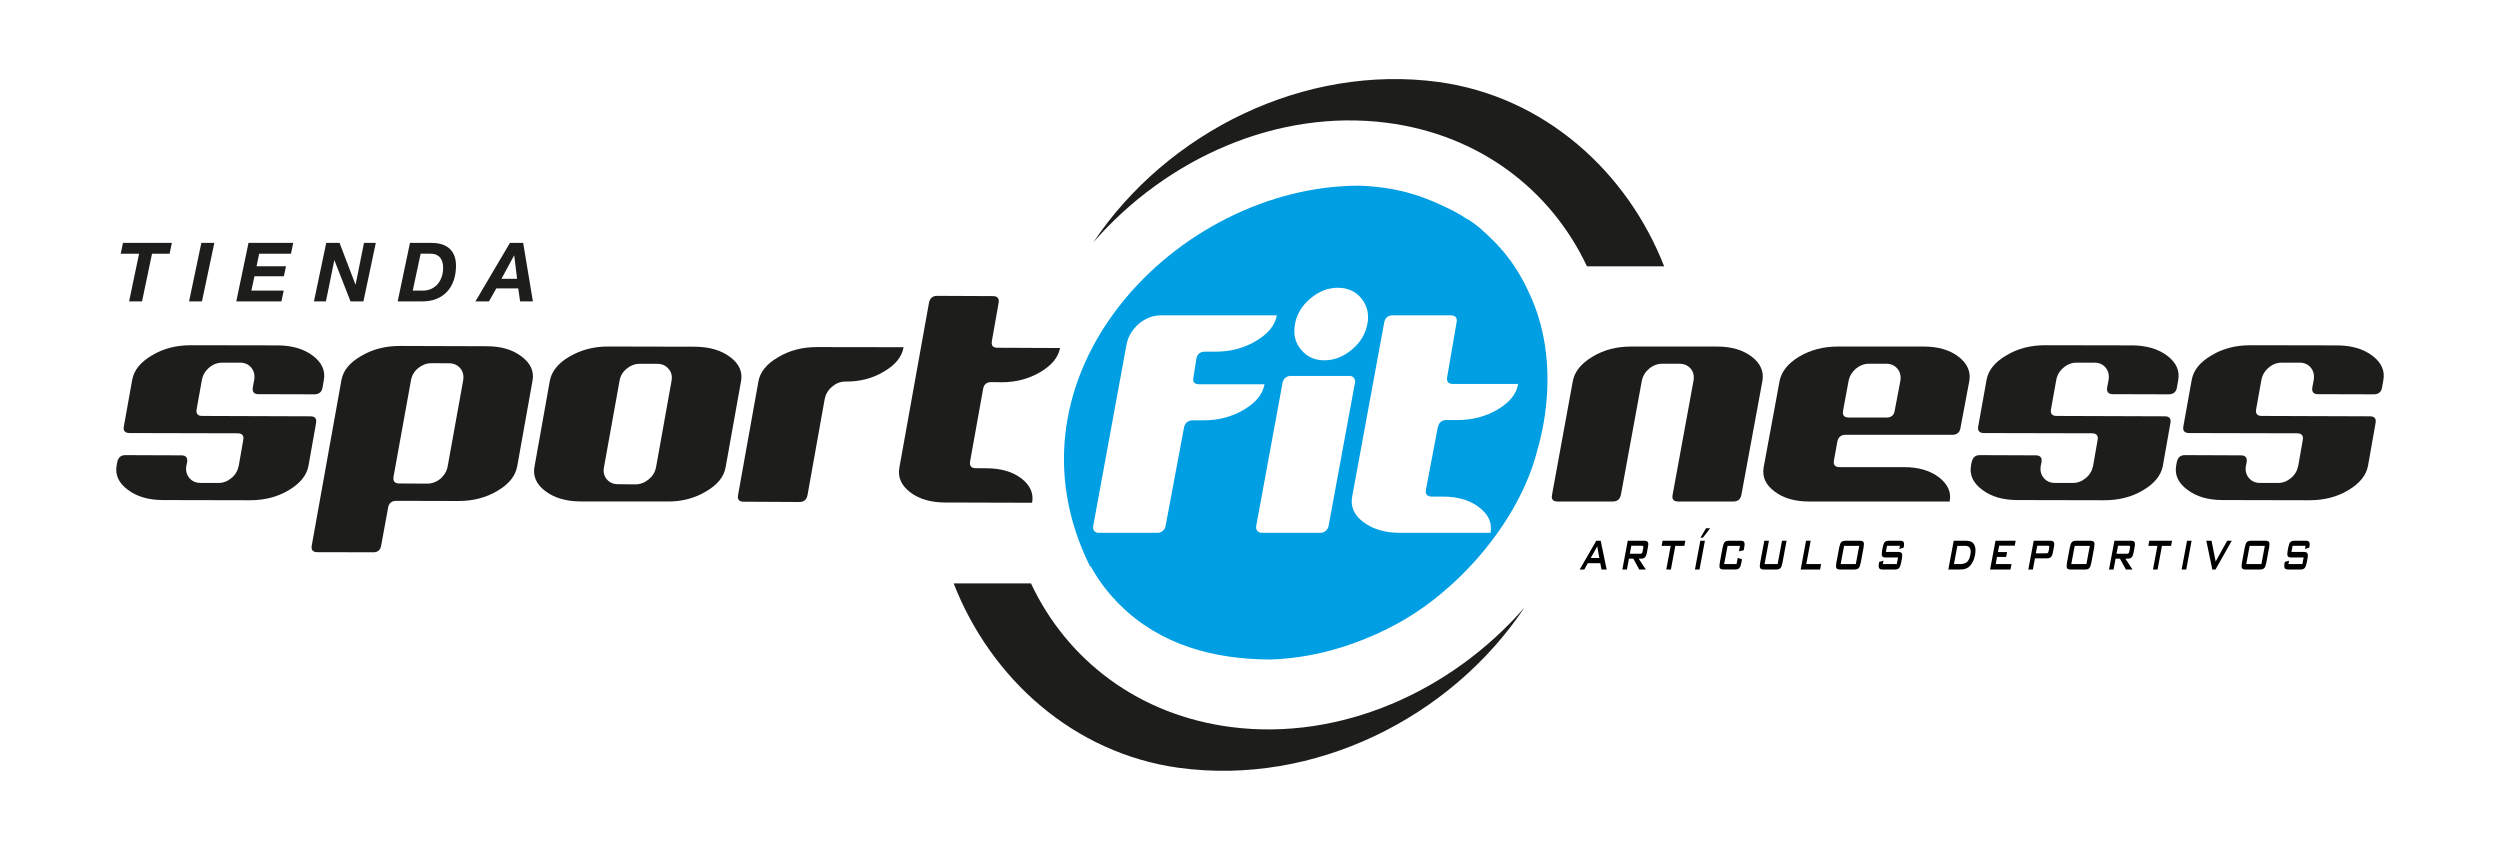 <svg viewBox="0 0 797.36 271.06" version="1.1" xmlns="http://www.w3.org/2000/svg" id="Capa_1">
  
  <defs>
    <style>
      .st0 {
        fill: #009ee2;
        fill-rule: evenodd;
      }

      .st1 {
        fill: #1d1d1b;
      }
    </style>
  </defs>
  <path d="M475.39,169.94h-28.89c-4.79,0-8.66-1.17-11.67-3.43-2.99-2.25-4.16-4.98-3.56-8.13l10.21-55.5c.29-1.5,1.17-2.31,2.73-2.31h18.49c1.51,0,2.19.81,1.86,2.31l-2.98,17.29c-.29,1.51.31,2.29,1.86,2.29h20.78c-.56,3.2-2.74,5.9-6.55,8.14-3.79,2.27-8.07,3.37-12.88,3.37h-3.5c-1.49,0-2.38.85-2.73,2.37l-3.75,19.76c-.28,1.49.34,2.29,1.86,2.29h3.5c4.75,0,8.63,1.11,11.58,3.41,2.97,2.25,4.22,4.95,3.64,8.15M436.12,103.32h0c-.61,3.17-2.2,5.9-4.89,8.14-2.74,2.3-5.65,3.46-8.82,3.46s-5.62-1.16-7.5-3.46c-1.86-2.23-2.48-4.96-1.88-8.14.58-3.12,2.2-5.88,4.9-8.1,2.68-2.28,5.58-3.44,8.76-3.44s5.71,1.15,7.55,3.44c1.81,2.23,2.49,4.99,1.89,8.1h-.01ZM411.57,119.9h18.88c1.15,0,1.93.97,1.71,2.15l-8.42,45.72c-.21,1.18-1.34,2.17-2.48,2.17h-18.87c-1.14,0-1.95-.94-1.73-2.17l8.41-45.72c.18-1.18,1.32-2.15,2.5-2.15h0ZM371.76,167.77c-.21,1.24-1.33,2.17-2.5,2.17h-18.9c-1.16,0-1.95-.94-1.69-2.17l10.64-57.96c.98-5.1,5.83-9.24,10.9-9.24h37.03c-.58,3.17-2.78,5.9-6.57,8.13-3.83,2.3-8.11,3.46-12.88,3.46h-3.49c-1.39,0-2.34.66-2.68,1.97l-.74,4.72.73-4.64-1,6.34-.02.08c-.19,1.29.47,1.92,1.91,1.92h20.8c-.54,3.2-2.79,5.9-6.61,8.14-3.8,2.27-8.06,3.37-12.86,3.37h-3.44c-1.42,0-2.35.76-2.72,2.11l-5.92,31.6h0ZM347.77,180.48l.11.11.11.23.11.23.11.11.11.23.11.23.11.11.11.23.11.23.11.11.11.23.11.11.11.23.11.23.11.11.11.23.11.11.11.23.11.11.11.23.11.11.11.23.11.11.11.23.11.11.11.11.11.23.11.11.11.23.11.11.11.11.11.23.11.11.11.11.11.23.11.11.11.11.11.23.11.11.11.11.11.23.11.11.11.11.11.11.11.23.11.11.11.11.11.11.11.11.11.23.11.11.11.11.11.11.11.11.11.23.11.11.11.11.11.11.11.11.11.11.11.11.11.23.11.11.11.11.11.11.11.11.11.11.11.11.11.11.11.11.11.11.11.11.11.23.11.11.11.11.11.11.11.11.11.11.11.11.11.11.11.11.11.11.11.11.11.11.11.11c12.85,12.85,30.1,17.52,48.23,17.52l2.27-.11,1.48-.11,1.25-.11,1.02-.11,1.02-.11.8-.11.91-.11.68-.11.8-.11.68-.11.57-.11.68-.11.57-.11.57-.11.45-.11.57-.11.57-.11.45-.11.45-.11.57-.11.45-.11.45-.11.46-.11.34-.11.45-.11.46-.11.34-.11.45-.11.34-.11.46-.11.34-.11.34-.11.46-.11.34-.11.34-.11.34-.11.34-.11.34-.11.34-.11.34-.11.34-.11.34-.11.34-.11.23-.11.34-.11.34-.11.34-.11.23-.11.34-.11.34-.11.23-.11.34-.11.23-.11.34-.11.23-.11.34-.11.23-.11.34-.11.23-.11.23-.11.34-.11.23-.11.23-.11.34-.11.23-.11.23-.11.23-.11.34-.11.23-.11.23-.11.23-.11.23-.11.34-.11.23-.11.23-.11.23-.11.23-.11.23-.11.23-.11.23-.11.23-.11.23-.11.23-.11.23-.11.23-.11.23-.11.23-.11.23-.11.23-.11.23-.11.11-.11.23-.11.23-.11.23-.11c20.91-10.46,41.12-33.57,46.86-56.54l.11-.34.11-.46.11-.34.11-.46.11-.34.11-.46.11-.46.11-.46.11-.45.11-.46.11-.46.11-.57.11-.46.11-.57.11-.46.11-.57.11-.57.11-.68.11-.57c2.36-14.15,1.23-29.05-5.23-41.98l-.11-.23-.11-.23-.11-.23-.11-.23-.11-.23-.11-.23-.11-.23-.11-.11-.11-.23-.11-.23-.11-.23-.11-.23-.11-.23-.11-.11-.11-.23-.11-.23-.11-.23-.11-.11-.11-.23-.11-.23-.11-.11-.11-.23-.11-.23-.11-.11-.11-.23-.11-.23-.11-.11-.11-.23-.11-.11-.11-.23-.11-.11-.11-.23-.11-.11-.11-.23-.11-.11-.11-.23-.11-.11-.11-.23-.11-.11-.11-.23-.11-.11-.11-.23-.11-.11-.11-.11-.11-.23-.11-.11-.11-.23-.11-.11-.11-.11-.11-.23-.11-.11-.11-.11-.11-.11-.11-.23-.11-.11-.11-.11-.11-.23-.11-.11-.11-.11-.11-.11-.11-.23-.11-.11-.11-.11-.11-.11-.11-.23-.11-.11-.11-.11-.11-.11-.11-.11-.11-.23-.11-.11-.11-.11-.11-.11-.11-.11-.11-.11-.11-.11-.11-.23-.11-.11-.11-.11-.11-.11-.11-.11-.11-.11-.11-.11-.11-.11-.11-.11-.11-.11-.11-.23-.11-.11-.11-.11-.11-.11-.11-.11-.11-.11-.11-.11-.11-.11-.11-.11-.11-.11-.11-.11-.11-.11-.11-.11-.11-.11-.11-.11c-2.43-2.43-5.72-5.53-8.76-7.05l-.11-.11-.23-.11-.11-.11-.23-.11-.11-.11-.23-.11-.11-.11-.23-.11-.23-.11-.11-.11-.23-.11-.23-.11-.11-.11-.23-.11-.23-.11-.11-.11-.23-.11-.23-.11-.23-.11-.11-.11-.23-.11-.23-.11-.23-.11c-5.8-2.9-11.43-5.2-17.86-6.48l-.57-.11-.57-.11-.68-.11-.68-.11-.68-.11-.8-.11-.8-.11-.91-.11-1.02-.11-1.14-.11-1.48-.11-2.27-.11c-58.05,0-116.46,60.37-85.76,121.73l-.02-.43Z" class="st0"></path>
  <path d="M231.42,149.06h0c-.52,3.02-2.64,5.62-6.28,7.71-3.64,2.17-7.75,3.23-12.31,3.18l-27.76-.02c-4.56-.03-8.26-1.13-11.14-3.3-2.86-2.14-4.02-4.79-3.46-7.75l4.9-27.44c.57-3.01,2.64-5.59,6.27-7.72,3.72-2.14,7.76-3.22,12.36-3.2l27.73.06c4.53.05,8.3,1.13,11.16,3.3,2.86,2.15,4.03,4.75,3.46,7.71l-4.92,27.46h0ZM209.25,148.99h0l4.92-27.44c.3-1.49,0-2.84-.9-3.86-.9-1.1-2.11-1.65-3.62-1.65h-5.56c-1.56-.03-2.94.53-4.23,1.56-1.29,1.06-2.02,2.35-2.27,3.91l-4.94,27.43c-.32,1.54,0,2.87.86,3.9.92,1.08,2.1,1.59,3.64,1.59l5.53.06c1.55,0,2.97-.57,4.25-1.62,1.23-1.05,2.05-2.31,2.3-3.88h.02ZM164.93,148.85h0c-.58,3-2.63,5.58-6.3,7.73-3.6,2.14-7.73,3.21-12.32,3.21l-19.93-.05c-1.45,0-2.34.74-2.59,2.15l-2.21,12.07c-.25,1.49-1.13,2.24-2.62,2.19l-17.72-.04c-1.48,0-2.1-.73-1.79-2.2l9.45-52.69c.54-3,2.6-5.56,6.26-7.66,3.64-2.18,7.76-3.22,12.34-3.22l27.73.09c4.6,0,8.29,1.1,11.13,3.27,2.85,2.15,4.06,4.71,3.48,7.76l-4.9,27.39h-.01ZM142.77,148.81h0l4.95-27.45c.25-1.53-.02-2.82-.91-3.89-.92-1.08-2.13-1.61-3.67-1.61l-5.55-.02c-1.54,0-2.93.55-4.21,1.56-1.28,1.04-2.03,2.37-2.3,3.9l-5.56,30.72c-.24,1.47.37,2.18,1.86,2.18l8.82.05c1.58,0,3.01-.51,4.25-1.55,1.26-1.08,2.03-2.38,2.32-3.91v.02ZM288.19,110.76h0c-.54,3.08-2.6,5.62-6.3,7.77-3.58,2.17-7.69,3.22-12.27,3.17-1.61,0-2.97.56-4.23,1.63-1.25,1.05-2.03,2.37-2.34,3.86l-5.5,30.73c-.27,1.46-1.13,2.19-2.62,2.19l-17.72-.09c-1.48,0-2.09-.7-1.8-2.18l6.49-36.2c.54-2.99,2.59-5.56,6.29-7.71,3.6-2.17,7.72-3.23,12.32-3.23l27.68.04v.02ZM329.18,160.35h0l-27.71-.08c-4.55,0-8.33-1.1-11.19-3.28-2.81-2.18-3.96-4.73-3.45-7.74l9.46-52.66c.32-1.5,1.15-2.23,2.64-2.23l17.75.08c1.45,0,2.07.73,1.82,2.21l-2.14,12.06c-.26,1.46.27,2.2,1.77,2.2l19.97.09c-.58,2.95-2.63,5.52-6.29,7.67-3.64,2.15-7.76,3.25-12.35,3.25l-3.31-.05c-1.44,0-2.36.73-2.59,2.17l-4.14,23.05c-.27,1.44.31,2.24,1.8,2.24l3.36.02c4.54,0,8.28,1.05,11.17,3.22,2.82,2.18,3.98,4.78,3.44,7.77h0ZM37.41,147.38c.29-1.44,1.13-2.25,2.64-2.22l17.79.07c1.44,0,2.1.74,1.83,2.24l-.22,1.05c-.28,1.53.04,2.83.91,3.88.89,1.1,2.09,1.63,3.65,1.63h5.59c1.56.04,2.98-.52,4.22-1.56,1.28-1.05,2.02-2.38,2.33-3.94l1.42-8.12c.3-1.47-.32-2.18-1.78-2.21l-34.46-.08c-1.48,0-2.11-.76-1.82-2.17l2.67-14.88c.57-3.02,2.66-5.61,6.31-7.73,3.61-2.2,7.76-3.23,12.37-3.23l27.73.05c4.57.02,8.34,1.13,11.22,3.31,2.86,2.18,4.03,4.81,3.48,7.76l-.41,2.32c-.21,1.46-1.15,2.22-2.6,2.22l-17.83-.05c-1.48,0-2.06-.76-1.81-2.22l.44-2.32c.24-1.53-.05-2.83-.92-3.9-.89-1.09-2.1-1.62-3.65-1.62h-5.56c-1.61,0-2.97.52-4.22,1.58-1.29,1.07-2.05,2.41-2.33,3.9l-1.67,9.3c-.29,1.51.33,2.22,1.77,2.22l34.51.12c1.44,0,2.08.72,1.78,2.22l-2.41,13.62c-.58,3.02-2.68,5.59-6.3,7.74-3.64,2.17-7.78,3.19-12.36,3.19l-27.8-.06c-4.59-.02-8.34-1.11-11.2-3.32-2.88-2.14-4.07-4.75-3.51-7.74l.19-1.06h0Z" class="st1"></path>
  <path d="M628.87,147.38c.29-1.44,1.13-2.25,2.63-2.22l17.79.07c1.44,0,2.1.74,1.83,2.24l-.22,1.05c-.28,1.53.04,2.84.91,3.88.89,1.1,2.09,1.63,3.64,1.63h5.59c1.56.04,2.98-.52,4.22-1.56,1.28-1.05,2.02-2.39,2.33-3.94l1.42-8.12c.3-1.47-.32-2.18-1.78-2.21l-34.46-.08c-1.48,0-2.11-.76-1.82-2.17l2.67-14.88c.57-3.02,2.66-5.61,6.31-7.73,3.61-2.2,7.76-3.23,12.37-3.23l27.73.05c4.57.02,8.34,1.13,11.22,3.31,2.86,2.18,4.03,4.81,3.48,7.76l-.41,2.32c-.21,1.46-1.15,2.22-2.6,2.22l-17.83-.05c-1.48,0-2.06-.76-1.81-2.22l.44-2.32c.24-1.53-.05-2.83-.92-3.9-.89-1.09-2.1-1.62-3.65-1.62h-5.56c-1.61,0-2.97.52-4.22,1.58-1.29,1.07-2.05,2.41-2.33,3.9l-1.67,9.3c-.29,1.51.33,2.22,1.77,2.22l34.51.12c1.44,0,2.08.72,1.78,2.22l-2.41,13.62c-.58,3.02-2.68,5.59-6.3,7.74-3.64,2.17-7.78,3.19-12.36,3.19l-27.8-.06c-4.59-.02-8.34-1.11-11.2-3.32-2.88-2.14-4.07-4.75-3.51-7.74l.19-1.06h.03Z" class="st1"></path>
  <path d="M376.05,244.9c-33.79-4.64-60.12-28.64-71.88-58.82h24.66c11.46,24.43,34.31,42.06,64.01,45.83,34.64,4.39,69.92-11.23,93.39-38.15-23.55,35.32-67.26,56.99-110.17,51.14" class="st1"></path>
  <path d="M458.91,26.16c33.79,4.67,60.11,28.67,71.86,58.79h-24.62c-11.5-24.42-34.31-42.03-63.99-45.81-34.73-4.41-69.98,11.23-93.45,38.15,23.62-35.3,67.29-56.97,110.19-51.13" class="st1"></path>
  <path d="M555.4,157.77h0c-.24,1.47-1.1,2.18-2.57,2.18h-17.58c-1.45,0-2.08-.71-1.77-2.18l6.64-36.25c.29-1.57,0-2.85-.85-3.91-.91-1.04-2.1-1.6-3.62-1.6h-5.52c-1.48,0-2.96.56-4.18,1.6-1.24,1.06-2,2.35-2.31,3.91l-6.65,36.25c-.32,1.47-1.13,2.18-2.63,2.18h-17.58c-1.48,0-2.07-.71-1.76-2.18l6.63-36.25c.55-2.98,2.64-5.58,6.28-7.76,3.57-2.17,7.69-3.23,12.26-3.23h27.45c4.57,0,8.21,1.06,11.07,3.23,2.83,2.18,3.94,4.78,3.4,7.76l-6.69,36.25h-.02ZM625.29,136.48h0c-.24,1.45-1.12,2.19-2.58,2.19h-34.07c-1.45,0-2.32.74-2.63,2.16l-1.08,5.98c-.28,1.44.32,2.18,1.82,2.18h20.63c4.52,0,8.24,1.1,11.07,3.27,2.78,2.13,3.97,4.73,3.39,7.69h-44.83c-4.55,0-8.23-1.05-11.06-3.23-2.85-2.12-3.98-4.71-3.43-7.73l5.07-27.47c.58-2.98,2.62-5.58,6.21-7.76,3.67-2.17,7.78-3.23,12.3-3.23h27.52c4.53,0,8.2,1.08,11.04,3.23,2.78,2.15,3.97,4.78,3.44,7.76l-2.82,14.96h.01ZM604.31,130.95l1.79-9.43c.26-1.57-.04-2.85-.92-3.91-.87-1.04-2.04-1.6-3.62-1.6h-5.46c-1.54,0-2.96.56-4.22,1.6-1.2,1.06-2,2.37-2.29,3.91l-1.75,9.43c-.27,1.51.34,2.22,1.8,2.22h12.07c1.47,0,2.38-.71,2.59-2.22h0Z" class="st1"></path>
  <path d="M694.29,147.38c.29-1.44,1.13-2.25,2.64-2.22l17.79.07c1.44,0,2.1.74,1.83,2.24l-.22,1.05c-.28,1.53.04,2.84.91,3.88.89,1.1,2.09,1.63,3.64,1.63h5.59c1.57.04,2.98-.52,4.22-1.56,1.28-1.05,2.02-2.39,2.33-3.94l1.42-8.12c.3-1.47-.32-2.18-1.78-2.21l-34.46-.08c-1.48,0-2.11-.76-1.82-2.17l2.67-14.88c.57-3.02,2.66-5.61,6.31-7.73,3.61-2.2,7.76-3.23,12.37-3.23l27.73.05c4.57.02,8.34,1.13,11.22,3.31,2.86,2.18,4.03,4.81,3.48,7.76l-.41,2.32c-.21,1.46-1.15,2.22-2.6,2.22l-17.83-.05c-1.48,0-2.06-.76-1.81-2.22l.44-2.32c.24-1.53-.05-2.83-.92-3.9-.89-1.09-2.1-1.62-3.65-1.62h-5.56c-1.61,0-2.97.52-4.22,1.58-1.29,1.07-2.05,2.41-2.33,3.9l-1.67,9.3c-.29,1.51.33,2.22,1.77,2.22l34.51.12c1.44,0,2.08.72,1.78,2.22l-2.41,13.62c-.58,3.02-2.68,5.59-6.3,7.74-3.63,2.17-7.78,3.19-12.35,3.19l-27.8-.06c-4.59-.02-8.34-1.11-11.2-3.32-2.88-2.14-4.07-4.75-3.51-7.74l.19-1.06h.01Z" class="st1"></path>
  <path d="M503.84,181.64l5.28-9.17h1.41l1.9,9.17h-1.65l-.38-2.01h-3.99l-1.11,2.01h-1.46ZM507.34,177.98h2.76l-.66-3.73-2.1,3.73h0Z"></path>
  <path d="M517.44,181.64l1.72-9.17h5.38c.5,0,.84.14,1.01.43.18.27.21.73.09,1.35l-.4,2.15c-.12.62-.31,1.07-.59,1.35-.27.28-.67.43-1.17.43h-.82l2.26,3.46h-2.1l-1.89-3.46h-1.39l-.65,3.46h-1.45ZM523.59,174.05h-3.29l-.48,2.56h3.29c.26,0,.44-.05.55-.16s.19-.3.24-.57l.21-1.1c.05-.27.04-.46-.03-.57-.08-.11-.24-.16-.49-.16h0Z"></path>
  <polygon points="534.33 174.1 532.92 181.64 531.45 181.64 532.86 174.1 529.97 174.1 530.28 172.47 537.53 172.47 537.23 174.1 534.33 174.1"></polygon>
  <path d="M542.35,171.49l1.78-3h1.32l-2.32,3h-.78ZM540.59,181.64l1.72-9.17h1.46l-1.72,9.17h-1.46Z"></path>
  <path d="M554.95,174.1h-3.95l-1.09,5.81h3.95l.37-1.97,1.38.44-.2,1.08c-.16.83-.37,1.4-.65,1.71-.26.3-.71.46-1.32.46h-3.76c-.61,0-.99-.16-1.16-.46-.15-.3-.15-.87,0-1.71l.9-4.83c.16-.83.37-1.4.64-1.71.28-.3.72-.46,1.33-.46h3.76c.61,0,.99.16,1.15.46.16.3.17.87.01,1.71l-.16.87-1.53.34.33-1.74h0Z"></path>
  <path d="M564.19,172.47l-1.39,7.44h4.17l1.39-7.44h1.46l-1.31,7c-.16.83-.37,1.4-.64,1.71-.28.3-.72.46-1.33.46h-3.98c-.61,0-1-.16-1.15-.46-.16-.3-.17-.87-.01-1.71l1.31-7h1.48Z"></path>
  <polygon points="574.32 181.64 576.03 172.47 577.5 172.47 576.1 179.91 580.83 179.91 580.5 181.64 574.32 181.64"></polygon>
  <path d="M587.07,179.91h4.83l1.09-5.81h-4.83l-1.09,5.81ZM586.6,174.64c.16-.83.37-1.4.64-1.71.28-.3.72-.46,1.33-.46h4.64c.61,0,.99.16,1.16.46.15.3.15.87,0,1.71l-.9,4.83c-.16.83-.37,1.4-.64,1.71-.28.3-.72.46-1.33.46h-4.64c-.61,0-.99-.16-1.16-.46-.15-.3-.15-.87,0-1.71l.9-4.83Z"></path>
  <path d="M605.98,174.07h-4.12l-.37,1.97h3.93c.62,0,1.01.16,1.16.46.16.3.17.87.01,1.71l-.24,1.26c-.16.83-.37,1.4-.65,1.71-.26.3-.71.46-1.33.46h-3.89c-.61,0-1.01-.16-1.16-.46-.16-.3-.17-.87-.01-1.71l.05-.25,1.37-.39-.2,1.08h4.45l.39-2.1h-3.93c-.61,0-1-.16-1.16-.46-.15-.3-.15-.87,0-1.71l.19-1.01c.16-.83.37-1.4.64-1.71.28-.3.72-.46,1.33-.46h3.57c.6,0,.97.14,1.14.44.18.28.19.82.05,1.56l-.04.2-1.38.44.2-1.05v.02Z"></path>
  <path d="M621.41,181.64l1.72-9.17h4.05c1.16,0,1.98.39,2.45,1.17.47.8.57,1.9.3,3.36-.16.85-.42,1.62-.8,2.31-.37.68-.81,1.23-1.33,1.62-.31.25-.69.43-1.11.53-.44.12-.97.18-1.61.18h-3.67ZM623.2,179.91h1.89c1.01,0,1.78-.23,2.28-.69.51-.44.86-1.21,1.06-2.26.18-.94.14-1.65-.13-2.13-.26-.48-.73-.73-1.41-.73h-2.6l-1.09,5.81h0Z"></path>
  <polygon points="634.73 181.64 636.45 172.47 642.89 172.47 642.59 174.03 637.62 174.03 637.23 176.08 640.14 176.08 639.85 177.64 636.94 177.64 636.52 179.91 641.56 179.91 641.23 181.64 634.73 181.64"></polygon>
  <path d="M646.92,181.64l1.72-9.17h5.38c.5,0,.84.14,1.01.43.18.27.21.73.09,1.35l-.38,2.04c-.12.62-.31,1.07-.59,1.35-.27.28-.67.43-1.17.43h-3.94l-.67,3.57h-1.45ZM653.07,174.05h-3.29l-.46,2.43h3.29c.26,0,.44-.05.55-.16s.19-.3.24-.57l.18-.98c.05-.27.04-.46-.03-.57-.08-.11-.24-.16-.49-.16h.01Z"></path>
  <path d="M660.62,179.91h4.83l1.09-5.81h-4.83l-1.09,5.81ZM660.15,174.64c.16-.83.37-1.4.64-1.71.28-.3.72-.46,1.33-.46h4.64c.61,0,.99.16,1.16.46.15.3.15.87,0,1.71l-.9,4.83c-.16.83-.37,1.4-.64,1.71-.28.3-.72.46-1.33.46h-4.64c-.61,0-.99-.16-1.16-.46-.15-.3-.15-.87,0-1.71l.9-4.83Z"></path>
  <path d="M672.66,181.64l1.72-9.17h5.38c.5,0,.84.14,1.01.43.18.27.21.73.09,1.35l-.4,2.15c-.12.62-.31,1.07-.59,1.35-.27.28-.67.43-1.17.43h-.82l2.26,3.46h-2.1l-1.89-3.46h-1.39l-.65,3.46h-1.45ZM678.82,174.05h-3.29l-.48,2.56h3.29c.26,0,.44-.05.55-.16s.19-.3.24-.57l.21-1.1c.05-.27.04-.46-.03-.57-.08-.11-.24-.16-.49-.16h0Z"></path>
  <polygon points="689.55 174.1 688.14 181.64 686.68 181.64 688.09 174.1 685.2 174.1 685.5 172.47 692.76 172.47 692.46 174.1 689.55 174.1"></polygon>
  <polygon points="695.82 181.64 697.54 172.47 699 172.47 697.29 181.64 695.82 181.64"></polygon>
  <polygon points="705.61 181.64 703.69 172.47 705.36 172.47 706.67 179.1 710.34 172.47 711.8 172.47 706.62 181.64 705.61 181.64"></polygon>
  <path d="M716.43,179.91h4.83l1.09-5.81h-4.83l-1.09,5.81ZM715.95,174.64c.16-.83.37-1.4.64-1.71.28-.3.72-.46,1.33-.46h4.64c.61,0,.99.16,1.16.46.15.3.15.87,0,1.71l-.9,4.83c-.16.83-.37,1.4-.64,1.71-.28.3-.72.46-1.33.46h-4.64c-.61,0-.99-.16-1.16-.46-.15-.3-.15-.87,0-1.71l.9-4.83Z"></path>
  <path d="M735.34,174.07h-4.12l-.37,1.97h3.93c.62,0,1.01.16,1.16.46.16.3.17.87.01,1.71l-.24,1.26c-.16.83-.37,1.4-.65,1.71-.26.3-.71.46-1.33.46h-3.89c-.61,0-1.01-.16-1.16-.46-.16-.3-.17-.87-.01-1.71l.05-.25,1.37-.39-.2,1.08h4.45l.39-2.1h-3.93c-.61,0-.99-.16-1.16-.46-.15-.3-.15-.87,0-1.71l.19-1.01c.16-.83.37-1.4.64-1.71.28-.3.72-.46,1.33-.46h3.57c.6,0,.97.14,1.14.44.18.28.19.82.05,1.56l-.04.2-1.38.44.2-1.05v.02Z"></path>
  <g>
    <path d="M38.49,80.92l.74-3.45h15.59l-.73,3.45h-5.6l-3.19,15.22h-4.13l3.19-15.22h-5.87Z" class="st1"></path>
    <path d="M68.36,77.47l-3.95,18.67h-4.11l3.92-18.67h4.14Z" class="st1"></path>
    <path d="M93.52,77.47l-.71,3.45h-10.15l-.83,4h9.39l-.68,3.19h-9.39l-.97,4.58h10.31l-.74,3.45h-14.39l3.9-18.67h14.26,0Z" class="st1"></path>
    <path d="M108.3,77.47l5.07,13.29h.05l2.67-13.29h3.77l-3.95,18.67h-4.11l-5.13-13.1h-.05l-2.67,13.1h-3.82l3.92-18.67h4.25Z" class="st1"></path>
    <path d="M137.51,77.47c2.63,0,4.61.63,5.94,1.9,1.32,1.26,1.99,3.05,1.99,5.37,0,1.62-.23,3.13-.68,4.52-.45,1.4-1.13,2.6-2.03,3.62s-2.02,1.82-3.38,2.39c-1.35.58-2.93.86-4.72.86h-7.79l3.92-18.67h6.75ZM134.82,92.69c1.05,0,1.97-.19,2.78-.58.81-.38,1.49-.91,2.04-1.57.55-.66.97-1.43,1.26-2.3s.43-1.81.43-2.8c0-.68-.07-1.29-.22-1.84s-.39-1.02-.72-1.43c-.33-.4-.76-.71-1.27-.93-.51-.22-1.14-.33-1.87-.33h-3.09l-2.51,11.77h3.17,0Z" class="st1"></path>
    <path d="M166.86,77.47l3.11,18.67h-4.08l-.6-4.16h-6.99l-2.35,4.16h-4.32l11.01-18.67h4.22ZM164.92,88.93l-.91-7.43h-.05l-4.03,7.43h5-.01Z" class="st1"></path>
  </g>
</svg>